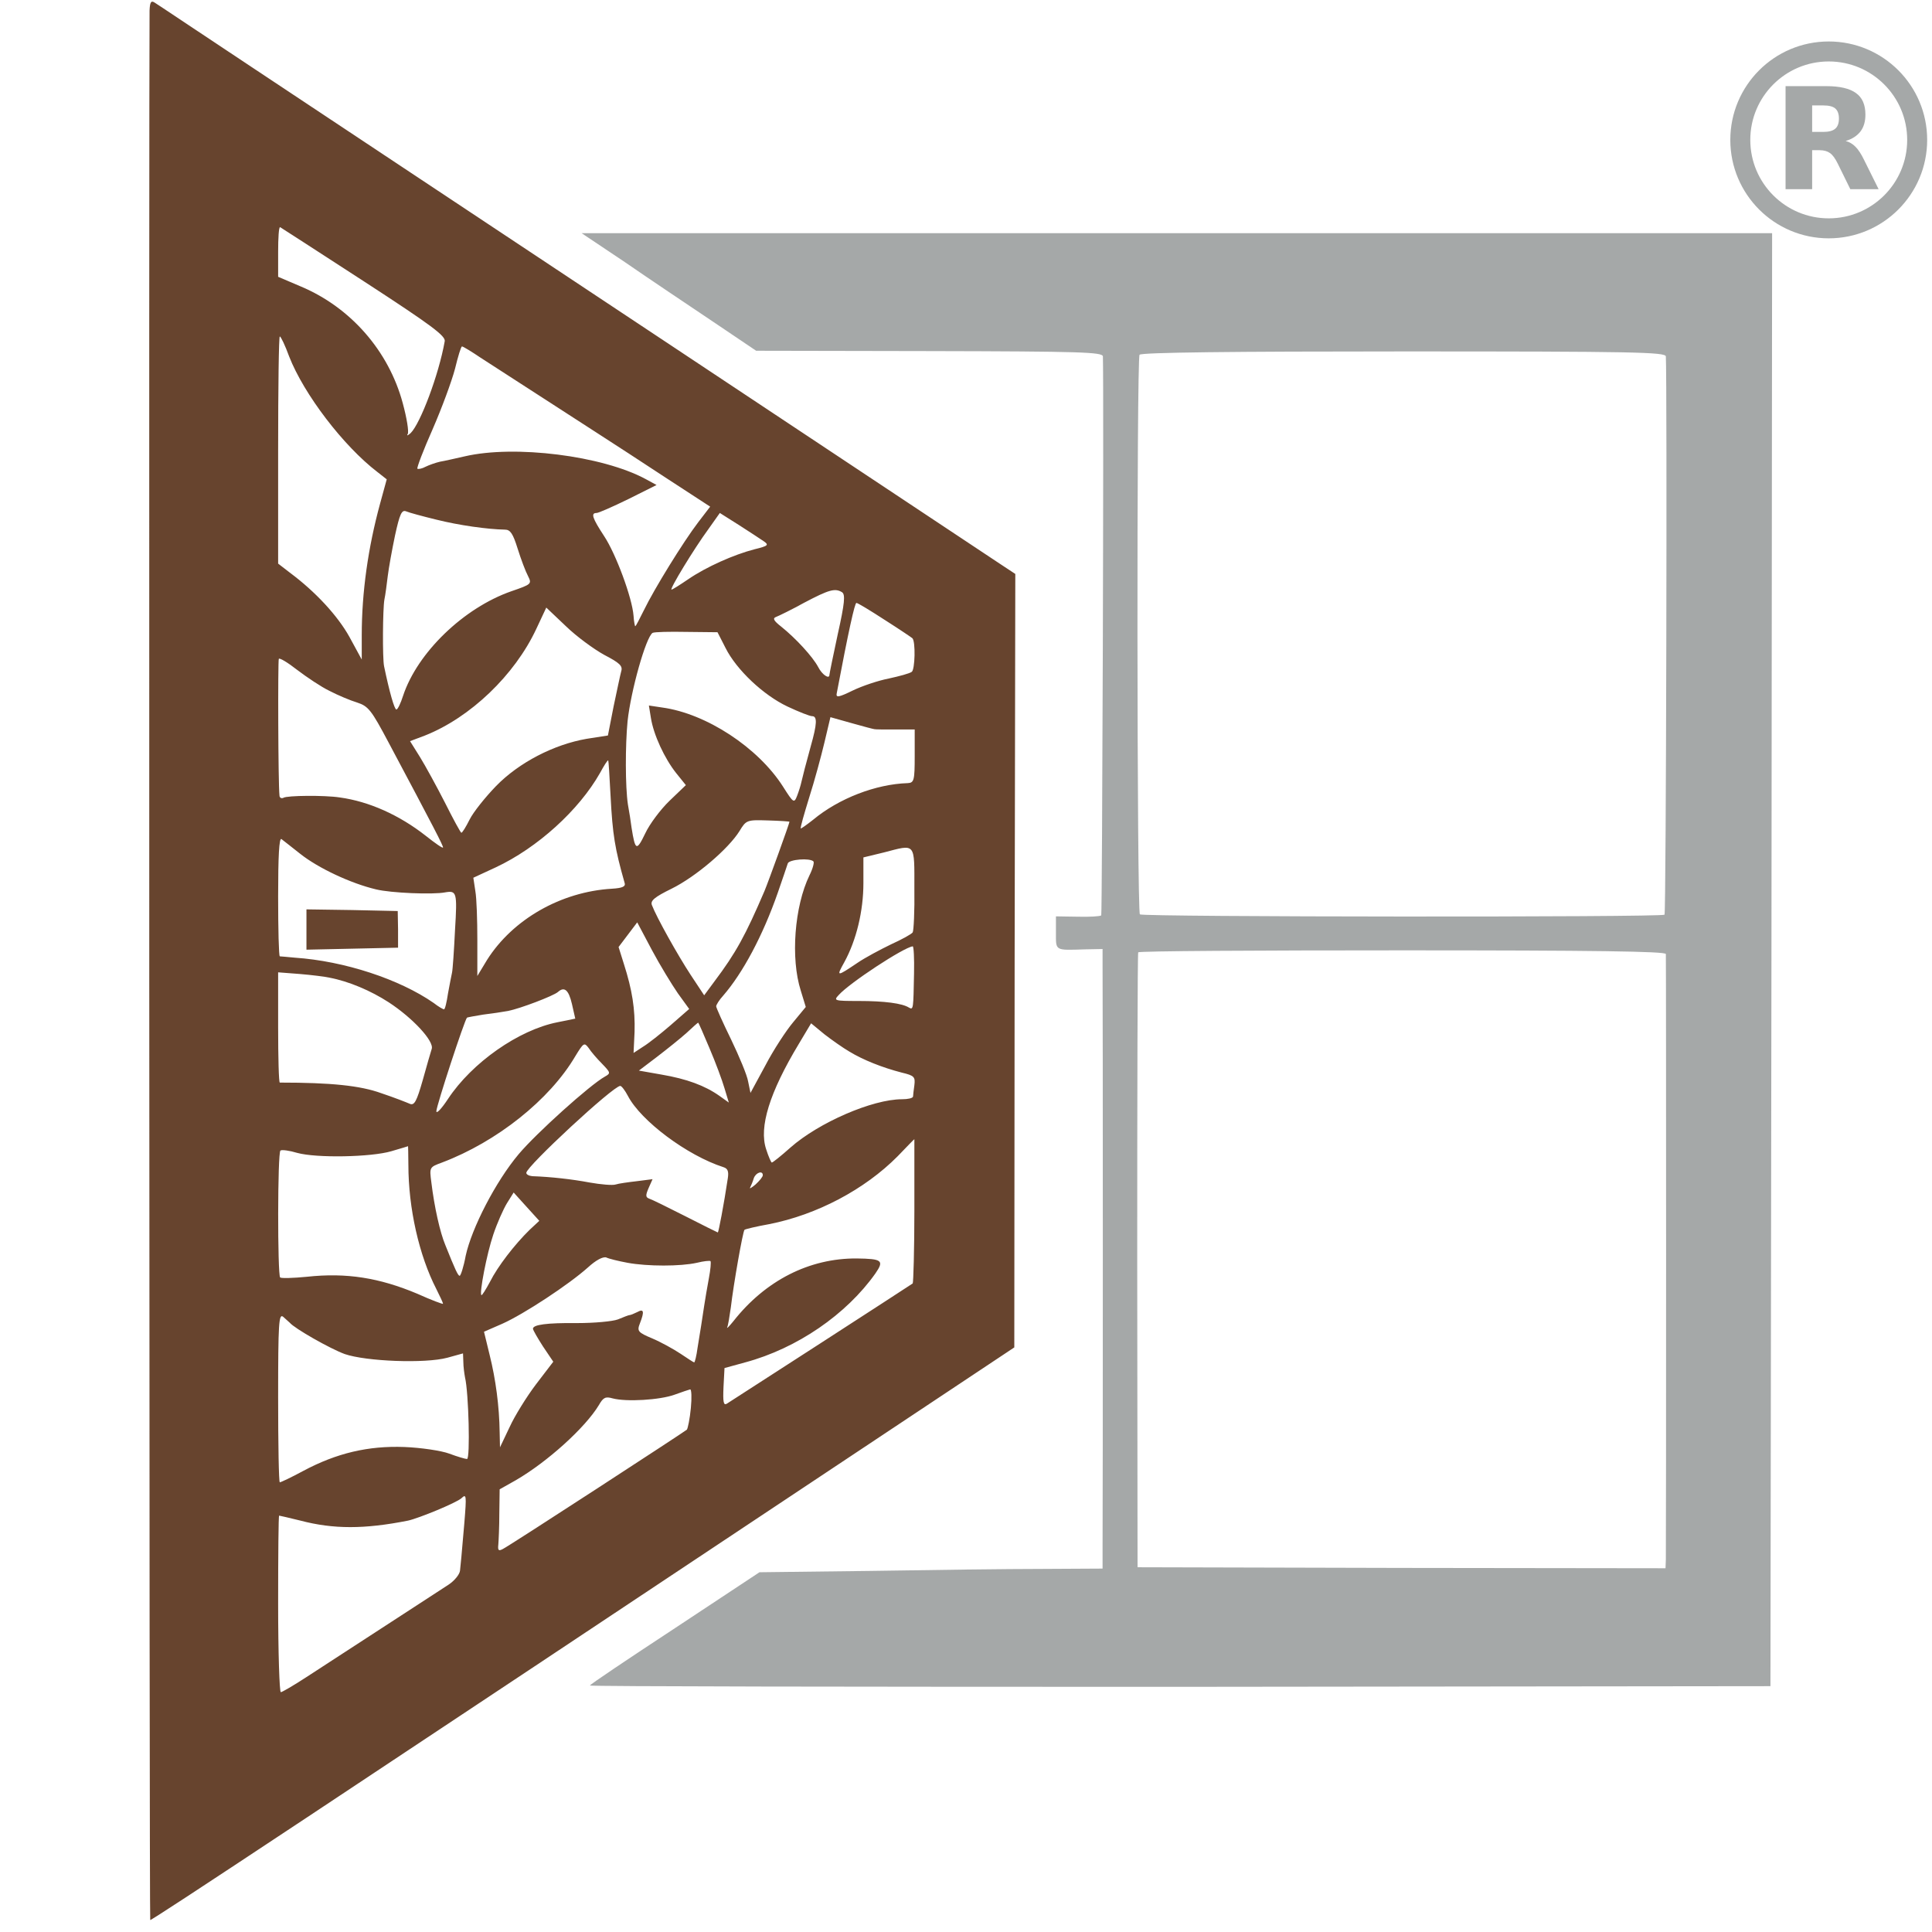 <svg xmlns="http://www.w3.org/2000/svg" version="1.0" width="580pt" height="580pt" viewBox="0 0 580 580" preserveAspectRatio="xMidYMid meet">
<g transform="translate(0,580) scale(0.1,-0.1)" fill="#000000" stroke="none">
<path d="M449 5768 c-2 -151 -1 -5730 2 -5732 3 -3 519 339 2209 1463 l385 256 1 1161 2 1161 -47 31 c-25 17 -478 317 -1006 668 -528 350 -1086 721 -1240 823 -154 102 -285 190 -292 194 -10 6 -13 -1 -14 -25z m644 -813 c203 -132 246 -164 242 -180 -18 -101 -73 -246 -102 -275 -9 -8 -13 -9 -9 -3 4 7 -3 49 -15 93 -42 156 -156 287 -306 350 l-68 29 0 75 c0 42 2 75 6 74 3 -2 117 -75 252 -163z m-225 -225 c44 -113 163 -269 265 -347 l28 -22 -20 -73 c-36 -132 -55 -266 -55 -395 l0 -73 -37 68 c-35 63 -101 135 -179 193 l-35 27 0 341 c0 187 2 341 5 341 3 0 16 -27 28 -60z m575 -4 c48 -31 88 -57 342 -221 50 -32 148 -96 218 -142 l129 -84 -36 -47 c-45 -59 -132 -200 -163 -264 -13 -26 -24 -48 -26 -48 -1 0 -4 14 -5 31 -4 54 -53 186 -88 239 -36 55 -41 70 -23 70 6 0 49 19 96 42 l84 42 -33 18 c-130 70 -393 103 -543 68 -27 -6 -61 -14 -74 -16 -13 -3 -33 -10 -43 -15 -11 -6 -22 -8 -25 -6 -2 3 18 56 46 119 27 62 57 143 67 181 9 37 18 67 21 67 3 0 28 -15 56 -34z m-133 -486 c68 -17 153 -29 206 -30 16 0 24 -12 38 -57 10 -32 24 -69 31 -82 12 -24 11 -25 -50 -46 -143 -50 -282 -184 -325 -314 -7 -22 -16 -41 -20 -41 -6 0 -21 53 -37 130 -5 24 -4 172 1 200 3 14 7 45 10 70 3 25 13 80 22 123 14 64 20 77 33 72 9 -4 50 -15 91 -25z m983 -65 c16 -11 13 -14 -28 -24 -62 -16 -145 -53 -199 -90 -25 -17 -47 -31 -50 -31 -7 0 67 122 111 182 l34 48 57 -36 c31 -20 65 -42 75 -49z m235 -153 c10 -7 8 -32 -13 -126 -14 -65 -25 -119 -25 -122 0 -14 -22 0 -34 24 -16 30 -66 85 -111 121 -23 18 -26 25 -15 29 8 3 47 22 85 43 74 39 92 44 113 31z m128 -83 c44 -28 81 -53 83 -55 10 -9 8 -95 -2 -101 -7 -5 -37 -13 -69 -20 -31 -6 -79 -22 -108 -36 -43 -21 -51 -22 -48 -8 35 185 54 271 59 271 4 0 42 -23 85 -51z m-842 -105 c46 -24 56 -33 51 -49 -3 -11 -13 -59 -23 -106 l-17 -87 -64 -10 c-98 -17 -203 -71 -272 -142 -32 -33 -68 -78 -79 -100 -11 -22 -22 -40 -25 -40 -2 0 -24 40 -49 90 -25 49 -59 111 -75 137 l-30 48 45 17 c136 54 269 181 334 320 l30 64 59 -56 c32 -31 84 -69 115 -86z m364 21 c33 -66 114 -142 186 -176 34 -16 67 -29 74 -29 16 0 15 -23 -4 -90 -17 -62 -22 -82 -28 -107 -2 -10 -8 -29 -13 -42 -9 -23 -11 -22 -42 27 -75 118 -231 220 -363 238 l-40 6 6 -37 c8 -51 41 -122 76 -166 l29 -36 -49 -47 c-27 -26 -60 -70 -73 -98 -26 -54 -30 -52 -41 17 -2 17 -7 48 -11 70 -8 54 -8 177 -1 250 10 92 55 252 75 265 5 3 51 4 102 3 l93 -1 24 -47z m-1189 -129 c25 -13 63 -29 83 -35 34 -11 43 -23 94 -119 139 -261 164 -310 164 -316 0 -4 -23 12 -52 35 -79 62 -170 103 -258 115 -45 7 -159 6 -169 -1 -6 -3 -12 0 -12 7 -4 35 -5 404 -2 410 2 4 27 -11 55 -33 29 -22 72 -51 97 -63z m1636 -115 c3 -1 31 -1 63 -1 l58 0 0 -80 c0 -73 -2 -80 -21 -81 -96 -3 -207 -46 -284 -110 -19 -15 -36 -27 -37 -26 -2 2 10 43 25 92 16 50 36 124 46 166 l18 76 64 -18 c35 -10 66 -18 68 -18z m-792 -201 c6 -116 13 -158 42 -260 4 -11 -5 -16 -38 -18 -153 -9 -298 -92 -375 -214 l-29 -48 0 108 c0 59 -2 125 -6 147 l-6 40 67 31 c126 59 250 172 313 283 12 22 23 40 25 38 1 -1 4 -49 7 -107z m537 -77 c0 -5 -64 -182 -75 -208 -57 -133 -86 -186 -150 -271 l-31 -42 -41 62 c-38 58 -102 172 -116 209 -5 13 8 24 59 49 73 36 171 120 204 173 20 33 22 34 85 32 36 -1 65 -3 65 -4z m-1469 -96 c54 -43 152 -89 228 -107 45 -11 171 -16 207 -9 35 6 37 1 30 -113 -3 -62 -7 -120 -9 -128 -2 -8 -7 -36 -12 -62 -4 -27 -9 -48 -12 -48 -3 0 -17 8 -31 19 -102 71 -268 126 -417 136 -22 2 -42 4 -45 4 -3 1 -5 82 -5 180 0 120 3 177 10 172 5 -4 31 -24 56 -44z m1844 -105 c1 -67 -2 -126 -5 -131 -3 -5 -32 -21 -65 -36 -33 -16 -78 -40 -100 -55 -64 -43 -65 -43 -40 2 36 66 57 153 57 237 l0 77 62 15 c96 25 91 31 91 -109z m-303 82 c3 -3 -2 -22 -12 -42 -45 -93 -57 -249 -26 -346 l15 -49 -38 -46 c-21 -25 -59 -83 -83 -129 l-45 -83 -7 34 c-3 19 -27 76 -51 126 -25 51 -45 96 -45 100 0 4 9 19 21 32 59 68 119 180 164 309 14 41 28 81 30 88 4 12 66 17 77 6z m-407 -396 l34 -47 -55 -48 c-30 -26 -68 -56 -83 -65 l-29 -19 3 63 c2 68 -7 126 -32 204 l-16 51 28 37 28 37 44 -83 c24 -45 60 -104 78 -130z m709 60 c-2 -108 -2 -110 -15 -103 -20 13 -74 20 -151 20 -74 0 -76 1 -60 18 32 36 195 143 222 146 3 1 5 -36 4 -81z m-1755 -13 c58 -11 124 -39 178 -74 72 -47 137 -117 129 -140 -3 -9 -15 -51 -27 -94 -18 -63 -25 -76 -38 -71 -9 4 -47 19 -86 32 -63 23 -151 32 -305 32 -3 0 -5 75 -5 166 l0 165 65 -5 c36 -3 76 -8 89 -11z m728 -79 l10 -44 -54 -11 c-116 -23 -256 -121 -328 -230 -19 -29 -35 -46 -35 -37 0 16 85 275 92 281 2 1 23 5 48 9 25 3 59 8 75 11 36 7 136 45 150 57 19 17 32 7 42 -36z m413 -133 c18 -42 38 -96 45 -120 l13 -43 -28 20 c-44 31 -98 51 -174 64 l-68 12 54 41 c30 23 70 55 89 72 18 17 34 31 35 31 1 0 16 -34 34 -77z m420 -10 c41 -25 99 -48 157 -63 38 -9 41 -13 38 -38 -2 -15 -4 -30 -4 -34 -1 -5 -16 -8 -33 -8 -89 0 -250 -70 -335 -145 -28 -25 -53 -45 -56 -45 -2 0 -10 18 -17 40 -22 66 10 170 98 316 l37 62 40 -33 c22 -17 56 -41 75 -52z m-743 -36 c26 -27 27 -29 9 -39 -45 -25 -206 -170 -259 -233 -69 -82 -141 -222 -159 -305 -6 -33 -15 -60 -18 -60 -5 0 -13 17 -43 92 -16 38 -33 114 -42 188 -6 46 -6 46 32 60 164 62 323 188 400 319 25 41 27 42 40 25 7 -11 25 -32 40 -47z m78 -97 c39 -75 178 -179 287 -214 13 -4 16 -13 13 -33 -12 -80 -28 -163 -30 -163 -1 0 -45 22 -98 49 -53 27 -102 51 -109 53 -10 4 -10 10 -1 31 l12 27 -47 -6 c-26 -3 -55 -7 -64 -10 -9 -3 -44 0 -78 6 -53 10 -116 17 -172 19 -10 1 -18 5 -18 10 0 19 261 261 282 261 4 0 14 -13 23 -30z m860 -344 c0 -118 -3 -217 -5 -219 -5 -4 -537 -348 -558 -361 -10 -6 -12 5 -10 50 l3 57 62 17 c156 42 304 144 391 267 27 39 20 44 -56 45 -142 1 -274 -66 -370 -188 -13 -16 -21 -24 -19 -19 3 6 7 33 11 60 8 69 36 228 41 233 2 2 35 10 74 17 143 28 287 104 386 204 27 28 49 51 50 51 0 0 0 -96 0 -214z m-1519 137 c0 -130 32 -272 84 -373 11 -22 20 -41 20 -44 0 -2 -35 11 -77 30 -114 48 -213 64 -332 51 -41 -4 -77 -5 -80 -2 -8 9 -8 376 1 381 4 3 27 0 50 -7 58 -16 222 -13 283 5 28 8 50 15 50 15 0 1 1 -25 1 -56z m1064 -31 c0 -5 -10 -17 -22 -28 -12 -10 -19 -14 -16 -9 3 6 8 18 11 28 6 17 27 24 27 9z m-700 -164 c-45 -44 -96 -110 -119 -156 -13 -24 -24 -42 -26 -40 -6 7 16 123 36 182 11 33 30 76 41 94 l20 32 38 -42 39 -43 -29 -27z m294 -99 c60 -11 159 -11 208 0 20 5 39 7 41 5 2 -3 0 -26 -5 -52 -5 -26 -11 -63 -14 -82 -3 -19 -7 -46 -9 -59 -2 -13 -7 -44 -11 -68 -3 -23 -8 -43 -10 -43 -2 0 -20 12 -41 26 -21 14 -59 35 -85 46 -43 18 -46 22 -37 45 14 36 12 45 -8 34 -10 -5 -20 -9 -23 -9 -3 0 -18 -6 -35 -13 -16 -6 -71 -11 -122 -11 -93 1 -133 -5 -133 -17 0 -4 14 -28 30 -53 l31 -46 -52 -68 c-28 -37 -64 -95 -79 -128 l-29 -61 -1 45 c-1 78 -12 160 -30 232 l-17 70 55 24 c65 29 200 118 257 169 24 22 45 33 55 30 8 -4 37 -11 64 -16z m-1014 -180 c14 -17 121 -78 165 -94 64 -22 241 -29 308 -11 l47 13 1 -26 c0 -14 3 -35 5 -46 11 -45 16 -245 6 -245 -5 0 -29 7 -53 16 -24 9 -85 18 -135 20 -108 4 -203 -18 -304 -72 -35 -19 -67 -34 -70 -34 -3 0 -5 114 -5 254 0 225 2 253 15 243 8 -7 17 -15 20 -18z m1204 -256 c-3 -32 -9 -61 -12 -65 -8 -7 -527 -345 -552 -358 -13 -7 -16 -5 -14 13 1 12 3 54 3 94 l1 72 48 27 c95 55 209 158 250 226 13 23 20 26 41 20 41 -11 142 -5 186 11 22 8 43 15 47 16 4 0 5 -25 2 -56z m-680 -345 c-4 -46 -8 -92 -9 -103 -1 -11 -3 -29 -4 -40 -1 -11 -16 -30 -34 -42 -28 -18 -107 -70 -429 -279 -37 -24 -71 -44 -75 -44 -4 0 -8 119 -8 265 0 146 1 265 3 265 2 0 31 -7 64 -15 99 -26 192 -26 323 0 32 7 144 53 160 67 15 14 16 11 9 -74z" fill="#67442e"/>
<path d="M920 3010 l0 -61 138 3 137 3 0 55 -1 55 -137 3 -137 2 0 -60z" fill="#67442e"/>
<path d="M1876 5013 c71 -49 189 -128 262 -177 l132 -89 520 -1 c455 -1 520 -3 521 -16 3 -106 -2 -1674 -5 -1678 -3 -3 -35 -5 -71 -4 l-65 1 0 -50 c0 -54 -4 -52 88 -49 l52 1 0 -53 c1 -73 1 -1646 0 -1735 l0 -72 -182 -1 c-101 0 -333 -3 -516 -6 l-332 -4 -254 -168 c-140 -92 -255 -169 -255 -172 -1 -3 797 -4 1771 -4 l1773 2 3 2181 2 2181 -1787 0 -1787 0 130 -87z m3125 -283 c4 -75 1 -1672 -4 -1676 -8 -8 -1567 -7 -1575 1 -9 9 -10 1668 -1 1680 5 7 279 10 793 10 692 0 786 -2 787 -15z m0 -1794 c1 -15 1 -1784 0 -1818 l-1 -26 -792 1 -793 2 -1 920 c0 506 1 923 3 926 1 4 358 6 793 6 573 0 790 -3 791 -11z" fill="#a5a8a8"/>
</g><g xmlns="http://www.w3.org/2000/svg" transform="translate(519,12) scale(0.3,0.3)" fill="#a5a8a8" stroke="none">
    <circle cx="100" cy="100" r="88.5" fill="none" stroke="#a5a8a8" stroke-width="20"/>
    <path d="M94.6 92C100.1 92 104.1 90.9 106.5 88.8C108.9 86.8 110.2 83.4 110.2 78.6C110.2 73.9 108.9 70.6 106.5 68.5C104.1 66.5 100.1 65.5 94.6 65.5L83.4 65.5L83.4 92L94.6 92M83.4 110.3L83.4 149.3L56.8 149.3L56.8 46.2L97.4 46.2C111 46.2 120.9 48.5 127.2 53.1C133.6 57.6 136.7 64.8 136.7 74.7C136.7 81.5 135.1 87.1 131.8 91.5C128.5 95.8 123.6 99.1 116.9 101.1C120.6 102 123.8 103.9 126.7 106.8C129.6 109.7 132.5 114.1 135.4 120.1L149.9 149.3L121.6 149.3L109 123.7C106.5 118.6 103.9 115 101.3 113.2C98.7 111.3 95.2 110.3 90.9 110.3L83.4 110.3"/>
</g>
</svg>